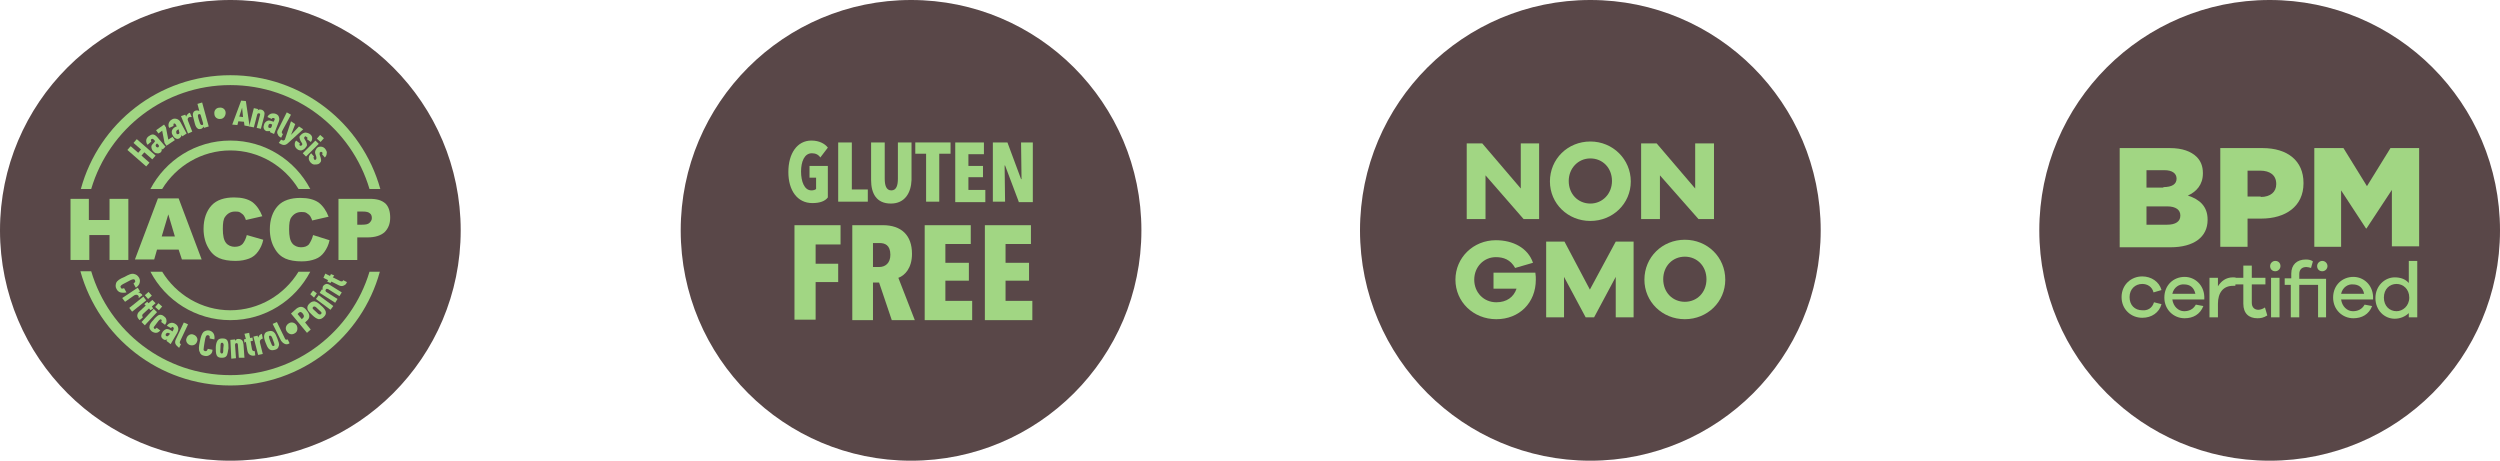 <?xml version="1.0" encoding="utf-8"?>
<!-- Generator: Adobe Illustrator 28.1.0, SVG Export Plug-In . SVG Version: 6.00 Build 0)  -->
<svg version="1.1" id="Capa_1" xmlns="http://www.w3.org/2000/svg" xmlns:xlink="http://www.w3.org/1999/xlink" x="0px" y="0px"
	 viewBox="0 0 531.8 98" style="enable-background:new 0 0 531.8 98;" xml:space="preserve">
<style type="text/css">
	.st0{fill:#F3F5FB;}
	.st1{fill:#C9DAB6;}
	.st2{clip-path:url(#SVGID_00000147219489150648790860000001579598429333929345_);}
	.st3{fill:#594748;}
	.st4{filter:url(#Adobe_OpacityMaskFilter);}
	.st5{filter:url(#Adobe_OpacityMaskFilter_00000150083534876937719490000007997087018350797736_);}
	.st6{fill:#A1D683;}
	.st7{fill:none;stroke:#A1D683;stroke-miterlimit:10;}
	.st8{fill:none;stroke:#A1D683;stroke-width:3;stroke-miterlimit:10;}
	.st9{clip-path:url(#SVGID_00000119079563955348020810000017805390882686536067_);}
	.st10{fill:#FFFFFF;}
	.st11{opacity:0.6;fill:#FFFFFF;}
	.st12{clip-path:url(#SVGID_00000077303243027229251810000015736050879038615977_);}
	.st13{clip-path:url(#SVGID_00000098910840063482608760000015560785620714065590_);}
	.st14{fill-rule:evenodd;clip-rule:evenodd;fill:#594748;}
	.st15{clip-path:url(#SVGID_00000133526521555576295480000004326231726733864077_);}
	.st16{clip-path:url(#SVGID_00000029016355295270237140000017860766794088227723_);}
	.st17{fill:none;stroke:#594748;stroke-width:2;stroke-miterlimit:10;}
	.st18{fill:#DADCC6;}
	.st19{fill:#C5DBB2;}
	.st20{fill:#FBECD0;}
	.st21{filter:url(#Adobe_OpacityMaskFilter_00000098936573079739128650000005582935292165209783_);}
	.st22{filter:url(#Adobe_OpacityMaskFilter_00000078735905069302815100000011023923283339668884_);}
	.st23{filter:url(#Adobe_OpacityMaskFilter_00000083768740309052327460000010653659598303747218_);}
	.st24{filter:url(#Adobe_OpacityMaskFilter_00000109736264677218046260000005996348533129662899_);}
</style>
<g>
	<g>
		<circle class="st3" cx="193.8" cy="49" r="49"/>
		<g>
			<g>
				<path class="st6" d="M172.8,43.2c-3.2,0-5.1-2.7-5.1-6.6c0-4,1.9-6.7,4.9-6.7c1.7,0,2.9,0.7,3.5,1.5l-1.6,2.1
					c-0.4-0.6-1-0.9-1.8-0.9c-1.6,0-2.3,1.8-2.3,3.9c0,2.1,0.7,4,2.2,4c0.4,0,0.8-0.1,1-0.3v-2.4h-1.4v-2.5h3.9v6.7
					C175.5,42.8,174.4,43.2,172.8,43.2z"/>
				<path class="st6" d="M178.3,42.9V30.3h2.9v10h3.4v2.6H178.3z"/>
				<path class="st6" d="M189.5,43.3c-3.1,0-4.2-2.2-4.2-5v-8h2.9V38c0,1.4,0.3,2.5,1.4,2.5s1.4-1.1,1.4-2.5v-7.7h2.9v8
					C193.8,41,192.5,43.3,189.5,43.3z"/>
				<path class="st6" d="M199.8,32.7v10.2H197V32.7h-2.3v-2.4h7.5v2.4H199.8z"/>
				<path class="st6" d="M203.2,42.9V30.3h6.1v2.5H206v2.5h3.1v2.4H206v2.7h3.6v2.6H203.2z"/>
				<path class="st6" d="M216.7,42.9l-2.9-7.7h-0.1l0.1,7.7h-2.6V30.3h3.1l2.9,7.8h0.1l-0.1-7.8h2.5v12.7H216.7z"/>
			</g>
			<g>
				<path class="st6" d="M173.5,52v4.1h4.8V60h-4.8v8H169V47.9h9.8V52H173.5z"/>
				<path class="st6" d="M189.7,68.1l-2.7-8h-1.3v8h-4.4V47.9h6.5c3.9,0,6.2,2.1,6.2,6.1c0,3-1.5,4.6-2.9,5.1l3.5,9H189.7z
					 M187.1,51.7h-1.4v5.1h1.3c1.3,0,2.4-0.8,2.4-2.6C189.4,52.1,188.2,51.7,187.1,51.7z"/>
				<path class="st6" d="M196.7,68.1V47.9h9.8v4h-5.4v4h5v3.8h-5V64h5.7v4.1H196.7z"/>
				<path class="st6" d="M209.5,68.1V47.9h9.8v4h-5.4v4h5v3.8h-5V64h5.7v4.1H209.5z"/>
			</g>
		</g>
	</g>
	<g>
		<circle class="st3" cx="482.8" cy="49" r="49"/>
		<g>
			<g>
				<path class="st6" d="M450.9,31.5h10.7c2.6,0,4.5,0.7,5.7,1.9c0.8,0.8,1.3,1.9,1.3,3.4v0.1c0,2.4-1.4,3.9-3.2,4.7
					c2.5,0.8,4.2,2.3,4.2,5.1v0.1c0,3.6-2.9,5.8-7.9,5.8h-10.8V31.5z M460.2,39.8c1.8,0,2.8-0.6,2.8-1.8V38c0-1.1-0.9-1.8-2.6-1.8
					h-3.8v3.7H460.2z M461,47.8c1.8,0,2.8-0.7,2.8-1.9v-0.1c0-1.1-0.9-1.9-2.8-1.9h-4.4v3.9H461z"/>
				<path class="st6" d="M472.3,31.5h9c5.3,0,8.7,2.7,8.7,7.4v0.1c0,4.9-3.8,7.5-9,7.5h-2.9v6h-5.8V31.5z M480.9,41.9
					c2.1,0,3.3-1.1,3.3-2.7v-0.1c0-1.8-1.3-2.8-3.4-2.8h-2.7v5.5H480.9z"/>
				<path class="st6" d="M492.4,31.5h6.1l5,8.1l5-8.1h6.1v20.9h-5.8v-12l-5.4,8.2h-0.1l-5.3-8.1v12h-5.7V31.5z"/>
			</g>
			<g>
				<path class="st6" d="M458.2,64.3l1.6,0.4c-0.5,1.8-2.1,2.9-4.1,2.9c-2.4,0-4.4-1.8-4.4-4.4c0-2.6,2-4.4,4.4-4.4
					c1.9,0,3.6,1.1,4.1,2.9l-1.7,0.5c-0.3-1.2-1.3-1.8-2.4-1.8c-1.5,0-2.7,1.1-2.7,2.8c0,1.7,1.1,2.8,2.7,2.8
					C456.8,66.1,457.8,65.6,458.2,64.3z"/>
				<path class="st6" d="M468.9,63.7h-6.8c0.2,1.5,1.3,2.5,2.5,2.5c0.9,0,1.9-0.3,2.5-1.4l1.6,0.3c-0.7,1.8-2.2,2.6-4,2.6
					c-2.3,0-4.3-1.8-4.3-4.4c0-2.7,2-4.4,4.3-4.4c2.2,0,4.1,1.7,4.2,4.2V63.7z M462.1,62.5h4.9c-0.3-1.4-1.2-2-2.4-2
					C463.6,60.4,462.4,61.1,462.1,62.5z"/>
				<path class="st6" d="M475.6,59.1l-0.1,1.7c-0.1,0-0.3,0-0.5,0c-2.1,0-3.2,1.5-3.2,3.8v2.9h-1.8v-8.4h1.8v1.8
					c0.7-1.1,1.7-1.9,3.2-1.9C475.3,59,475.4,59,475.6,59.1z"/>
				<path class="st6" d="M482.3,67.1c-0.8,0.5-1.4,0.6-2.1,0.6c-1.8,0-3-1-3-3.1v-4.1h-1.8v-1.4h1.8v-2.6h1.8v2.6h2.9v1.4h-2.9v3.9
					c0,1,0.6,1.5,1.4,1.5c0.4,0,1-0.2,1.4-0.5L482.3,67.1z"/>
				<path class="st6" d="M485.1,56.6c0,0.6-0.5,1.1-1.1,1.1c-0.7,0-1.1-0.5-1.1-1.1c0-0.6,0.5-1.1,1.1-1.1
					C484.7,55.5,485.1,56,485.1,56.6z M483.1,67.5v-8.4h1.8v8.4H483.1z"/>
				<path class="st6" d="M494.9,67.5h-1.8v-6.9h-4v6.9h-1.8v-6.9H486v-1.4h1.4v-1c0-1.9,1.2-3,3.1-3c0.6,0,1.1,0.1,1.5,0.4l-0.4,1.4
					c-0.3-0.1-0.7-0.2-1-0.2c-0.9,0-1.5,0.5-1.5,1.5v1h5.7V67.5z M492.9,56.6c0-0.6,0.5-1.1,1.1-1.1c0.6,0,1.1,0.5,1.1,1.1
					c0,0.6-0.5,1.1-1.1,1.1C493.3,57.7,492.9,57.2,492.9,56.6z"/>
				<path class="st6" d="M504.7,63.7H498c0.2,1.5,1.3,2.5,2.5,2.5c0.9,0,1.9-0.3,2.5-1.4l1.6,0.3c-0.7,1.8-2.2,2.6-4,2.6
					c-2.3,0-4.3-1.8-4.3-4.4c0-2.7,2-4.4,4.3-4.4c2.2,0,4.1,1.7,4.2,4.2V63.7z M498,62.5h4.9c-0.3-1.4-1.2-2-2.4-2
					C499.5,60.4,498.3,61.1,498,62.5z"/>
				<path class="st6" d="M514.2,67.5h-1.8v-0.9c-0.7,0.7-1.8,1.2-3,1.2c-2.2,0-4.1-1.8-4.1-4.4c0-2.6,2-4.4,4.1-4.4
					c1.3,0,2.3,0.4,3,1.2v-4.7h1.8V67.5z M512.5,63.3c0-1.8-1.3-2.9-2.7-2.9c-1.5,0-2.7,1.1-2.7,2.9c0,1.8,1.2,2.9,2.7,2.9
					C511.1,66.2,512.5,65.1,512.5,63.3z"/>
			</g>
		</g>
	</g>
	<g>
		<circle class="st3" cx="338.3" cy="49" r="49"/>
		<g>
			<path class="st6" d="M338.3,47c4.8,0,8.6-3.7,8.6-8.4c0-4.7-3.8-8.5-8.6-8.5c-4.8,0-8.6,3.7-8.6,8.5
				C329.7,43.3,333.5,47,338.3,47z M338.3,33.7c2.6,0,4.6,2,4.6,4.8c0,2.7-2,4.8-4.6,4.8c-2.6,0-4.6-2-4.6-4.8
				C333.7,35.8,335.7,33.7,338.3,33.7z"/>
			<path class="st6" d="M358.4,51c-4.8,0-8.6,3.7-8.6,8.5c0,4.7,3.8,8.4,8.6,8.4c4.8,0,8.6-3.7,8.6-8.4C367,54.7,363.2,51,358.4,51z
				 M358.4,64.2c-2.6,0-4.6-2-4.6-4.8c0-2.8,2-4.8,4.6-4.8s4.6,2,4.6,4.8C363,62.2,361,64.2,358.4,64.2z"/>
			<polygon class="st6" points="332.7,58.9 337.3,67.5 339.1,67.5 343.7,58.9 343.7,67.5 347.5,67.5 347.5,51.4 343.7,51.4 
				338.2,61.6 332.8,51.4 328.9,51.4 328.9,67.5 332.7,67.5 			"/>
			<polygon class="st6" points="316,37.3 324.1,46.6 327.4,46.6 327.4,30.5 323.5,30.5 323.5,40.1 315.3,30.5 312,30.5 312,46.6 
				316,46.6 			"/>
			<polygon class="st6" points="353.1,37.3 361.3,46.6 364.6,46.6 364.6,30.5 360.6,30.5 360.6,40.1 352.4,30.5 349.1,30.5 
				349.1,46.6 353.1,46.6 			"/>
			<path class="st6" d="M318.3,67.9c4.9,0,8.4-3.5,8.4-8.4c0-0.4,0-0.9-0.1-1.5h-8.9v3.4h4.9c-0.6,1.8-2.1,2.9-4.3,2.9
				c-2.7,0-4.7-2.1-4.7-4.8c0-2.7,2-4.8,4.6-4.8c1.6,0,3.1,0.5,4.1,2.3l3.8-1.1c-1.1-3.2-4.3-4.8-7.9-4.8c-4.8,0-8.6,3.7-8.6,8.4
				C309.6,64.2,313.4,67.9,318.3,67.9z"/>
		</g>
	</g>
	<g>
		<circle class="st3" cx="49" cy="49" r="49"/>
		<g>
			<g>
				<path class="st6" d="M32.4,33.9l-1.7-1.5l-0.6,0.7l1.7,1.5l-0.7,0.8l-4-3.5l0.7-0.8l1.6,1.4l0.6-0.7l-1.6-1.4l0.7-0.8l4,3.5
					L32.4,33.9z"/>
				<path class="st6" d="M34.6,31.8l-0.2-0.2c0,0.1,0,0.2,0,0.4c0,0.1-0.1,0.3-0.2,0.4c-0.3,0.2-0.5,0.3-0.9,0.2
					c-0.3,0-0.5-0.2-0.8-0.5c-0.2-0.3-0.3-0.6-0.3-0.9c0-0.3,0.2-0.5,0.6-0.9L33,30l-0.3-0.3c-0.1-0.2-0.3-0.2-0.5-0.1
					c-0.1,0.1-0.1,0.1-0.1,0.2c0,0.1,0,0.2,0.1,0.3l-0.8,0.7c-0.2-0.2-0.3-0.5-0.3-0.9c0-0.3,0.2-0.7,0.5-0.9
					c0.3-0.2,0.6-0.4,0.9-0.4c0.3,0,0.6,0.2,0.9,0.5l1.8,2.1L34.6,31.8z M33.4,30.5l-0.1,0.1c-0.1,0.1-0.2,0.2-0.2,0.3
					c0,0.1,0.1,0.3,0.1,0.3c0.2,0.2,0.4,0.2,0.5,0.1c0.1-0.1,0.2-0.3,0-0.5L33.4,30.5z"/>
				<path class="st6" d="M35.4,31L35,30.4l-0.5-2.6l-0.8,0.6l-0.5-0.7l1.7-1.2l0.4,0.6l0.5,2.6l0.9-0.6l0.5,0.7L35.4,31z"/>
				<path class="st6" d="M38.8,29l-0.2-0.3c0,0.1,0,0.2-0.1,0.4c-0.1,0.1-0.2,0.2-0.3,0.3c-0.3,0.2-0.6,0.2-0.9,0
					c-0.2-0.1-0.4-0.3-0.6-0.7c-0.2-0.3-0.2-0.7-0.1-1c0.1-0.2,0.3-0.5,0.7-0.7l0.3-0.1l-0.2-0.4c-0.1-0.2-0.3-0.3-0.4-0.2
					c-0.1,0-0.1,0.1-0.1,0.2c0,0.1,0,0.2,0,0.3L36,27.2c-0.2-0.3-0.2-0.6-0.1-1c0.1-0.3,0.3-0.6,0.7-0.8c0.3-0.2,0.6-0.2,1-0.1
					c0.3,0.1,0.6,0.3,0.8,0.7l1.3,2.4L38.8,29z M38,27.5l-0.2,0.1c-0.1,0.1-0.2,0.1-0.3,0.3c0,0.1,0,0.3,0,0.4
					c0.1,0.3,0.3,0.3,0.5,0.2c0.2-0.1,0.2-0.3,0.1-0.5L38,27.5z"/>
				<path class="st6" d="M40.3,24.9c-0.3,0.1-0.5,0.4-0.3,0.8l0.9,2.3L40,28.4l-1.5-3.7l0.9-0.3l0.2,0.4c0.1-0.2,0.1-0.3,0.3-0.5
					c0.1-0.1,0.3-0.3,0.5-0.3l0.4,0.9L40.3,24.9z"/>
				<path class="st6" d="M43.4,27.2l-0.1-0.3c0,0.1-0.1,0.2-0.2,0.3c-0.1,0.1-0.2,0.2-0.3,0.2c-0.3,0.1-0.6,0.1-0.8-0.1
					c-0.4-0.3-0.5-0.8-0.7-1.6c-0.2-0.8-0.4-1.3-0.2-1.7c0.1-0.3,0.3-0.4,0.6-0.5c0.1,0,0.3,0,0.4,0c0.1,0,0.2,0.1,0.3,0.1L42,22.1
					l1-0.3l1.4,5.1L43.4,27.2z M42.7,24.5c0-0.1-0.1-0.2-0.2-0.2c-0.1,0-0.1-0.1-0.2,0c-0.1,0-0.2,0.1-0.2,0.2c0,0.1,0,0.4,0.2,1
					c0.2,0.7,0.3,0.9,0.4,1c0.1,0.1,0.2,0.1,0.3,0.1c0.1,0,0.2-0.1,0.2-0.1c0-0.1,0-0.2,0-0.3L42.7,24.5z"/>
				<path class="st6" d="M46.9,25.3c-0.7,0.1-1.3-0.4-1.3-1.1c-0.1-0.7,0.4-1.3,1.1-1.3c0.7-0.1,1.3,0.4,1.3,1.1
					C48,24.7,47.5,25.3,46.9,25.3z"/>
				<path class="st6" d="M52,26.7l-0.1-0.8l-1.2-0.1l-0.2,0.8l-1.1-0.1l1.9-5.1l1,0.1l0.8,5.4L52,26.7z M51.5,22.9l-0.6,1.9l0.8,0.1
					L51.5,22.9z"/>
				<path class="st6" d="M54.6,27.2l0.7-2.7c0.1-0.2,0-0.4-0.2-0.4c-0.2,0-0.3,0-0.4,0.3L54,27.1l-1-0.2l1-3.9l0.9,0.2l-0.1,0.3
					c0.1-0.1,0.2-0.1,0.3-0.2c0.1,0,0.3,0,0.4,0c0.4,0.1,0.5,0.2,0.7,0.5c0.1,0.2,0.1,0.5,0,0.9l-0.7,2.7L54.6,27.2z"/>
				<path class="st6" d="M57.4,28.1l0.1-0.3c-0.1,0.1-0.2,0.1-0.3,0.1c-0.1,0-0.3,0-0.5,0c-0.3-0.1-0.5-0.3-0.6-0.6
					c-0.1-0.3,0-0.6,0.1-0.9c0.1-0.3,0.4-0.6,0.7-0.7c0.2-0.1,0.5-0.1,1,0.1l0.3,0.1l0.2-0.4c0.1-0.2,0-0.4-0.2-0.4
					c-0.1,0-0.2,0-0.2,0c-0.1,0-0.1,0.1-0.2,0.2l-0.9-0.4c0.1-0.3,0.3-0.5,0.7-0.7c0.3-0.1,0.7-0.1,1,0c0.3,0.1,0.6,0.3,0.7,0.6
					c0.1,0.3,0.2,0.6,0,1.1l-1,2.6L57.4,28.1z M57.9,26.5l-0.2-0.1c-0.2-0.1-0.3-0.1-0.4,0c-0.1,0-0.2,0.2-0.2,0.3
					c-0.1,0.3,0,0.5,0.2,0.5c0.2,0.1,0.4,0,0.5-0.3L57.9,26.5z"/>
				<path class="st6" d="M59.1,28.6c-0.2-0.3-0.2-0.7,0.1-1.1l1.8-3.6l0.9,0.5L60,27.9c-0.1,0.3-0.1,0.5,0.2,0.6l-0.4,0.8
					C59.5,29.1,59.2,29,59.1,28.6z"/>
				<path class="st6" d="M61.2,30.5c-0.7,0.6-1.2,0.3-1.9-0.1l0.5-0.7c0.4,0.2,0.5,0.3,0.8,0l1.3-3.9l0.9,0.6l-0.9,2.3l1.7-1.8
					l0.9,0.6L61.2,30.5z"/>
				<path class="st6" d="M64.1,32c-0.4,0-0.7-0.1-0.9-0.3c-0.3-0.2-0.5-0.6-0.5-0.9c0-0.3,0-0.6,0.3-0.9l0.8,0.6
					c-0.1,0.1-0.1,0.2-0.1,0.3c0,0.1,0.1,0.2,0.1,0.2C63.8,31,63.9,31,64,31c0.1,0,0.2-0.1,0.2-0.1c0.1-0.1,0.1-0.1,0.1-0.2
					c0-0.1,0-0.2-0.1-0.3l-0.3-0.5c-0.1-0.3-0.2-0.5-0.2-0.7c0-0.2,0.1-0.3,0.3-0.5c0.3-0.3,0.5-0.4,0.9-0.5c0.3,0,0.7,0.1,1,0.3
					c0.3,0.2,0.5,0.5,0.5,0.8c0,0.3,0,0.6-0.3,0.9l-0.8-0.6c0.1-0.1,0.1-0.2,0.1-0.2c0-0.1,0-0.2-0.1-0.2C65.1,29.1,65.1,29,65,29
					c-0.1,0-0.1,0-0.2,0.1c0,0.1-0.1,0.1-0.1,0.2c0,0.1,0,0.2,0.1,0.3l0.3,0.5c0.1,0.3,0.2,0.5,0.2,0.7c0,0.2-0.1,0.4-0.3,0.6
					C64.7,31.8,64.4,31.9,64.1,32z"/>
				<path class="st6" d="M64.4,32.6l2.7-2.7l0.7,0.7l-2.7,2.7L64.4,32.6z M67.4,29.5l0.7-0.8l0.8,0.7l-0.7,0.8L67.4,29.5z"/>
				<path class="st6" d="M66.9,35c-0.4,0-0.6-0.2-0.9-0.5c-0.2-0.3-0.4-0.6-0.3-1c0-0.3,0.2-0.6,0.5-0.9l0.6,0.7
					c-0.1,0.1-0.1,0.2-0.1,0.2c0,0.1,0,0.2,0.1,0.3C66.8,34,66.9,34,67,34c0.1,0,0.2,0,0.2-0.1c0.1-0.1,0.1-0.1,0.1-0.2
					c0-0.1,0-0.2,0-0.3l-0.2-0.6c-0.1-0.3-0.1-0.5,0-0.8c0.1-0.2,0.2-0.3,0.3-0.5c0.3-0.3,0.6-0.3,0.9-0.3c0.3,0,0.7,0.2,0.9,0.5
					c0.2,0.3,0.4,0.6,0.3,0.9c0,0.3-0.1,0.6-0.4,0.9l-0.6-0.7c0.1-0.1,0.1-0.1,0.1-0.2c0-0.1,0-0.2-0.1-0.2
					c-0.1-0.1-0.1-0.1-0.2-0.1c-0.1,0-0.1,0-0.2,0.1c-0.1,0-0.1,0.1-0.1,0.2c0,0.1,0,0.2,0,0.3l0.2,0.6c0.1,0.3,0.1,0.5,0.1,0.7
					c0,0.2-0.2,0.4-0.4,0.6C67.6,35,67.2,35,66.9,35z"/>
			</g>
			<g>
				<path class="st6" d="M19.4,40.2C23.2,27.4,35,18.1,49,18.1s25.8,9.3,29.6,22.1h2.3C77,26.2,64.2,16,49,16S21,26.2,17.2,40.2
					H19.4z"/>
				<path class="st6" d="M78.6,57.8C74.8,70.5,63,79.8,49,79.8s-25.8-9.3-29.6-22.1h-2.3C21,71.7,33.8,82,49,82s28-10.3,31.8-24.2
					H78.6z"/>
			</g>
			<g>
				<path class="st6" d="M14.9,42.3h4v4.5h4.4v-4.5h4v13h-4V50H19v5.3h-4V42.3z"/>
				<path class="st6" d="M38,53.1h-4.6l-0.6,2.1h-4.1l4.9-13H38l4.9,13h-4.2L38,53.1z M37.2,50.3l-1.4-4.7l-1.4,4.7H37.2z"/>
				<path class="st6" d="M52.5,50L56,51c-0.2,1-0.6,1.8-1.1,2.5c-0.5,0.7-1.1,1.2-1.9,1.5c-0.8,0.3-1.7,0.5-2.9,0.5
					c-1.4,0-2.6-0.2-3.5-0.6c-0.9-0.4-1.7-1.1-2.3-2.2c-0.6-1-1-2.4-1-4c0-2.1,0.6-3.8,1.7-5c1.1-1.2,2.8-1.7,4.8-1.7
					c1.6,0,2.9,0.3,3.9,1c0.9,0.7,1.6,1.7,2.1,3l-3.5,0.8c-0.1-0.4-0.3-0.7-0.4-0.9c-0.2-0.3-0.5-0.5-0.8-0.7
					c-0.3-0.2-0.7-0.2-1.1-0.2c-0.9,0-1.6,0.4-2.1,1.1c-0.4,0.5-0.5,1.4-0.5,2.6c0,1.4,0.2,2.4,0.7,3c0.4,0.5,1.1,0.8,1.8,0.8
					c0.8,0,1.3-0.2,1.7-0.6C52,51.4,52.3,50.8,52.5,50z"/>
				<path class="st6" d="M66.6,50l3.5,1.1c-0.2,1-0.6,1.8-1.1,2.5c-0.5,0.7-1.1,1.2-1.9,1.5c-0.8,0.3-1.7,0.5-2.9,0.5
					c-1.4,0-2.6-0.2-3.5-0.6s-1.7-1.1-2.3-2.2c-0.6-1-1-2.4-1-4c0-2.1,0.6-3.8,1.7-5c1.1-1.2,2.8-1.7,4.8-1.7c1.6,0,2.9,0.3,3.9,1
					c0.9,0.7,1.6,1.7,2.1,3l-3.5,0.8c-0.1-0.4-0.3-0.7-0.4-0.9c-0.2-0.3-0.5-0.5-0.8-0.7c-0.3-0.2-0.7-0.2-1.1-0.2
					c-0.9,0-1.6,0.4-2.1,1.1c-0.4,0.5-0.5,1.4-0.5,2.6c0,1.4,0.2,2.4,0.7,3c0.4,0.5,1.1,0.8,1.8,0.8c0.8,0,1.3-0.2,1.7-0.6
					C66.1,51.4,66.4,50.8,66.6,50z"/>
				<path class="st6" d="M72,42.3h6.7c1.5,0,2.5,0.3,3.3,1C82.7,44,83,45,83,46.3c0,1.3-0.4,2.3-1.2,3.1c-0.8,0.7-2,1.1-3.6,1.1H76
					v4.8h-4V42.3z M76,47.8h1c0.8,0,1.3-0.1,1.6-0.4c0.3-0.3,0.5-0.6,0.5-1c0-0.4-0.1-0.8-0.4-1c-0.3-0.3-0.8-0.4-1.5-0.4H76V47.8z"
					/>
			</g>
			<g>
				<path class="st6" d="M25.6,62.2c-0.3-0.1-0.6-0.3-0.8-0.7c-0.3-0.5-0.2-0.9-0.1-1.3c0.2-0.5,0.8-0.9,1.8-1.3
					c0.9-0.5,1.5-0.8,2.1-0.6c0.4,0.1,0.7,0.3,1,0.8c0.2,0.4,0.2,0.7,0.1,1.1c-0.1,0.4-0.4,0.7-0.8,1l-0.5-0.9
					c0.1-0.1,0.3-0.2,0.3-0.3c0.1-0.1,0.1-0.2,0-0.4c-0.1-0.2-0.2-0.2-0.3-0.2c-0.3,0-0.9,0.3-1.4,0.6c-0.6,0.3-1.2,0.6-1.3,0.8
					c-0.1,0.1-0.1,0.2,0,0.4c0.1,0.2,0.2,0.2,0.3,0.2c0.1,0,0.3-0.1,0.4-0.1l0.5,0.9C26.5,62.3,26,62.3,25.6,62.2z"/>
				<path class="st6" d="M29.5,63c-0.2-0.3-0.5-0.4-0.9-0.2l-2,1.4L26,63.4l3.3-2.2l0.5,0.8l-0.4,0.2c0.2,0,0.4,0.1,0.5,0.2
					c0.2,0.1,0.3,0.2,0.4,0.4l-0.8,0.6L29.5,63z"/>
				<path class="st6" d="M27.5,65.5l3-2.4l0.6,0.8l-3,2.4L27.5,65.5z M30.8,62.8l0.8-0.7l0.7,0.8l-0.8,0.7L30.8,62.8z"/>
				<path class="st6" d="M29.2,67.2c0-0.3,0.1-0.7,0.5-1l1.3-1.2l-0.3-0.3l0.6-0.5l0.3,0.3l0.8-0.7l0.7,0.7l-0.8,0.7l0.3,0.4L32,66
					l-0.3-0.4l-1.3,1.2c-0.2,0.2-0.2,0.4,0,0.7l-0.7,0.6C29.4,67.8,29.2,67.5,29.2,67.2z"/>
				<path class="st6" d="M30.1,68.5l2.6-2.8l0.7,0.7l-2.6,2.8L30.1,68.5z M33,65.3l0.7-0.8l0.8,0.7L33.8,66L33,65.3z"/>
				<path class="st6" d="M33.2,70.8c-0.3,0-0.6-0.1-0.9-0.3c-0.3-0.3-0.6-0.6-0.5-1c0-0.5,0.4-1,0.8-1.4c0.3-0.4,0.8-0.9,1.2-1.1
					c0.4-0.1,0.8,0,1.1,0.3c0.3,0.2,0.5,0.5,0.5,0.8c0.1,0.4-0.1,0.7-0.3,1l-0.8-0.6c0-0.1,0.1-0.2,0.1-0.3c0-0.1,0-0.2-0.1-0.2
					c-0.1-0.1-0.2-0.1-0.3,0c-0.2,0.1-0.4,0.4-0.7,0.8c-0.3,0.4-0.5,0.7-0.6,0.8c0,0.1,0,0.2,0.1,0.3c0.1,0.1,0.2,0.1,0.3,0
					c0.1,0,0.2-0.1,0.2-0.2l0.8,0.6C33.9,70.5,33.6,70.8,33.2,70.8z"/>
				<path class="st6" d="M35.4,72.5l0.2-0.3c-0.1,0-0.2,0.1-0.4,0.1c-0.1,0-0.3,0-0.4-0.1c-0.3-0.2-0.5-0.4-0.5-0.7
					c0-0.3,0.1-0.6,0.3-0.9c0.2-0.3,0.5-0.5,0.8-0.6c0.3,0,0.5,0,1,0.3l0.3,0.2l0.2-0.4c0.1-0.2,0.1-0.4-0.1-0.5
					c-0.1-0.1-0.2-0.1-0.2,0c-0.1,0-0.2,0.1-0.2,0.2l-0.9-0.5c0.2-0.3,0.4-0.5,0.8-0.6c0.3-0.1,0.7,0,1,0.2c0.3,0.2,0.5,0.4,0.6,0.8
					c0.1,0.3,0,0.7-0.2,1.1l-1.4,2.4L35.4,72.5z M36.2,71L36,70.9c-0.1-0.1-0.2-0.1-0.4-0.1c-0.1,0-0.2,0.1-0.3,0.2
					c-0.1,0.2-0.1,0.4,0.1,0.5c0.2,0.1,0.4,0,0.5-0.2L36.2,71z"/>
				<path class="st6" d="M37.4,73.3c-0.2-0.3-0.2-0.7,0-1.1l1.7-3.6l0.9,0.4l-1.7,3.6c-0.1,0.3-0.1,0.5,0.2,0.6l-0.4,0.8
					C37.8,73.7,37.6,73.6,37.4,73.3z"/>
				<path class="st6" d="M40.4,73.4c-0.6-0.2-1-0.9-0.7-1.5c0.2-0.6,0.9-1,1.5-0.7c0.6,0.2,1,0.9,0.7,1.5
					C41.7,73.3,41.1,73.6,40.4,73.4z"/>
				<path class="st6" d="M44.6,75.5c-0.3,0.2-0.6,0.3-1.1,0.2c-0.6-0.1-0.9-0.4-1-0.8c-0.3-0.5-0.2-1.2,0-2.2c0.2-1,0.4-1.7,0.8-2.1
					c0.3-0.2,0.7-0.4,1.2-0.3c0.4,0.1,0.7,0.3,0.9,0.6c0.2,0.3,0.3,0.8,0.2,1.3l-1-0.2c0-0.1,0-0.3,0-0.4c0-0.1-0.1-0.2-0.3-0.3
					c-0.2,0-0.3,0-0.4,0.1c-0.2,0.2-0.3,0.9-0.4,1.5c-0.1,0.6-0.2,1.3-0.2,1.5c0,0.1,0.1,0.2,0.3,0.3c0.2,0,0.3,0,0.4-0.1
					c0.1-0.1,0.1-0.2,0.2-0.4l1,0.2C45.2,74.9,45,75.3,44.6,75.5z"/>
				<path class="st6" d="M48.2,75.7c-0.3,0.4-0.7,0.4-1.1,0.4c-0.4,0-0.8-0.1-1-0.5c-0.2-0.4-0.2-1.1-0.2-1.6c0-0.5,0.1-1.2,0.4-1.6
					c0.3-0.4,0.7-0.4,1.1-0.4c0.4,0,0.8,0.1,1,0.5c0.2,0.4,0.2,1.1,0.2,1.6C48.5,74.7,48.4,75.4,48.2,75.7z M47.5,73.1
					c0-0.1-0.2-0.2-0.2-0.2c-0.1,0-0.2,0-0.3,0.1c-0.1,0.2-0.1,0.6-0.1,1c0,0.5-0.1,0.8,0,1c0,0.1,0.2,0.2,0.2,0.2
					c0.1,0,0.2,0,0.3-0.1c0.1-0.2,0.1-0.6,0.1-1C47.6,73.6,47.6,73.2,47.5,73.1z"/>
				<path class="st6" d="M50.8,76.1l-0.2-2.8c0-0.2-0.2-0.4-0.3-0.3c-0.2,0-0.3,0.1-0.3,0.4l0.2,2.8l-1,0.1l-0.2-4l1-0.1l0,0.3
					c0.1-0.1,0.2-0.2,0.3-0.3c0.1-0.1,0.2-0.1,0.4-0.1c0.4,0,0.6,0.1,0.8,0.3c0.2,0.2,0.2,0.4,0.3,0.9l0.2,2.8L50.8,76.1z"/>
				<path class="st6" d="M53.2,75.5c-0.3-0.2-0.5-0.4-0.6-1l-0.3-1.8L52,72.9l-0.1-0.7l0.4-0.1L52,71l1-0.2l0.2,1.1l0.5-0.1l0.1,0.7
					l-0.5,0.1l0.3,1.7c0.1,0.3,0.2,0.4,0.6,0.4l0.1,0.9C53.9,75.7,53.6,75.7,53.2,75.5z"/>
				<path class="st6" d="M55.7,72.1c-0.3,0.1-0.5,0.4-0.4,0.8l0.6,2.4l-1,0.2l-1-3.9l0.9-0.2l0.1,0.4c0.1-0.2,0.2-0.3,0.3-0.5
					c0.1-0.1,0.3-0.2,0.5-0.3l0.2,1L55.7,72.1z"/>
				<path class="st6" d="M59.3,73.6c-0.1,0.5-0.4,0.7-0.8,0.8c-0.4,0.1-0.8,0.2-1.2-0.1c-0.4-0.3-0.6-0.9-0.8-1.4s-0.4-1.1-0.3-1.6
					c0.1-0.5,0.4-0.7,0.8-0.8c0.4-0.1,0.8-0.2,1.2,0.1c0.4,0.3,0.6,0.9,0.8,1.4C59.2,72.6,59.5,73.2,59.3,73.6z M57.7,71.5
					c-0.1-0.1-0.2-0.1-0.3-0.1c-0.1,0-0.2,0.1-0.2,0.2c0,0.2,0.1,0.5,0.3,1c0.2,0.4,0.3,0.8,0.4,0.9c0.1,0.1,0.2,0.1,0.3,0.1
					c0.1,0,0.2-0.1,0.2-0.2c0-0.2-0.1-0.5-0.3-1C58,72,57.8,71.6,57.7,71.5z"/>
				<path class="st6" d="M60.7,73.2c-0.3-0.1-0.6-0.3-0.9-0.7L58,68.9l0.9-0.4l1.7,3.5c0.1,0.3,0.3,0.3,0.6,0.2l0.4,0.8
					C61.4,73.2,61,73.3,60.7,73.2z"/>
				<path class="st6" d="M62.7,70.9c-0.6,0.4-1.3,0.2-1.7-0.4c-0.4-0.6-0.2-1.3,0.4-1.7c0.6-0.4,1.3-0.2,1.7,0.4
					C63.4,69.8,63.3,70.6,62.7,70.9z"/>
				<path class="st6" d="M65.2,68.3l-0.3,0.3l1.2,1.5l-0.8,0.7l-3.4-4.1l1.1-1c0.9-0.7,1.6-0.5,2.2,0.3
					C65.9,66.8,66.1,67.6,65.2,68.3z M63.6,66.5l-0.3,0.3l0.9,1.1l0.3-0.3c0.3-0.3,0.1-0.6-0.1-0.9C64.2,66.5,64,66.2,63.6,66.5z"/>
				<path class="st6" d="M69.3,66.3c0.1,0.5-0.1,0.8-0.4,1.1c-0.3,0.3-0.6,0.5-1.1,0.5c-0.5-0.1-1-0.5-1.4-0.9
					c-0.4-0.4-0.9-0.8-1-1.3c-0.1-0.5,0.1-0.8,0.4-1.1c0.3-0.3,0.6-0.5,1.1-0.5c0.5,0.1,1,0.5,1.4,0.9
					C68.8,65.4,69.2,65.9,69.3,66.3z M66.9,65.2c-0.1,0-0.2,0-0.3,0.1c-0.1,0.1-0.1,0.2-0.1,0.3c0.1,0.2,0.4,0.4,0.7,0.7
					c0.3,0.3,0.6,0.6,0.8,0.6c0.1,0,0.2,0,0.3-0.1c0.1-0.1,0.1-0.2,0.1-0.3c-0.1-0.2-0.4-0.4-0.7-0.7C67.4,65.5,67.1,65.2,66.9,65.2
					z"/>
				<path class="st6" d="M66.8,63.3L66,62.6l0.6-0.8l0.8,0.6L66.8,63.3z M70.3,65.9l-3.1-2.3l0.6-0.8l3.1,2.3L70.3,65.9z"/>
				<path class="st6" d="M72.2,63l-2.4-1.5c-0.2-0.1-0.4-0.1-0.5,0.1c-0.1,0.2-0.1,0.3,0.1,0.5l2.4,1.5l-0.5,0.8L68,62.3l0.5-0.8
					l0.2,0.2c0-0.1-0.1-0.3-0.1-0.4s0.1-0.3,0.1-0.4c0.2-0.3,0.4-0.4,0.7-0.5c0.2,0,0.5,0,0.9,0.3l2.4,1.5L72.2,63z"/>
				<path class="st6" d="M73.2,60.7c-0.3,0.2-0.7,0.2-1.1,0l-1.6-0.8l-0.2,0.3l-0.7-0.3l0.2-0.3l-1-0.5l0.4-0.9l1,0.5l0.2-0.4
					l0.7,0.3L70.8,59l1.6,0.8c0.3,0.1,0.5,0.1,0.6-0.2l0.8,0.4C73.7,60.3,73.5,60.6,73.2,60.7z"/>
			</g>
			<g>
				<path class="st6" d="M63.5,57.8c-3,4.9-8.4,8.2-14.5,8.2s-11.5-3.3-14.5-8.2H32c3.2,6.1,9.6,10.3,17,10.3s13.8-4.2,17-10.3H63.5
					z"/>
				<path class="st6" d="M34.5,40.2c3-4.9,8.4-8.2,14.5-8.2s11.5,3.3,14.5,8.2H66c-3.2-6.1-9.6-10.3-17-10.3s-13.8,4.2-17,10.3H34.5
					z"/>
			</g>
		</g>
	</g>
</g>
</svg>
